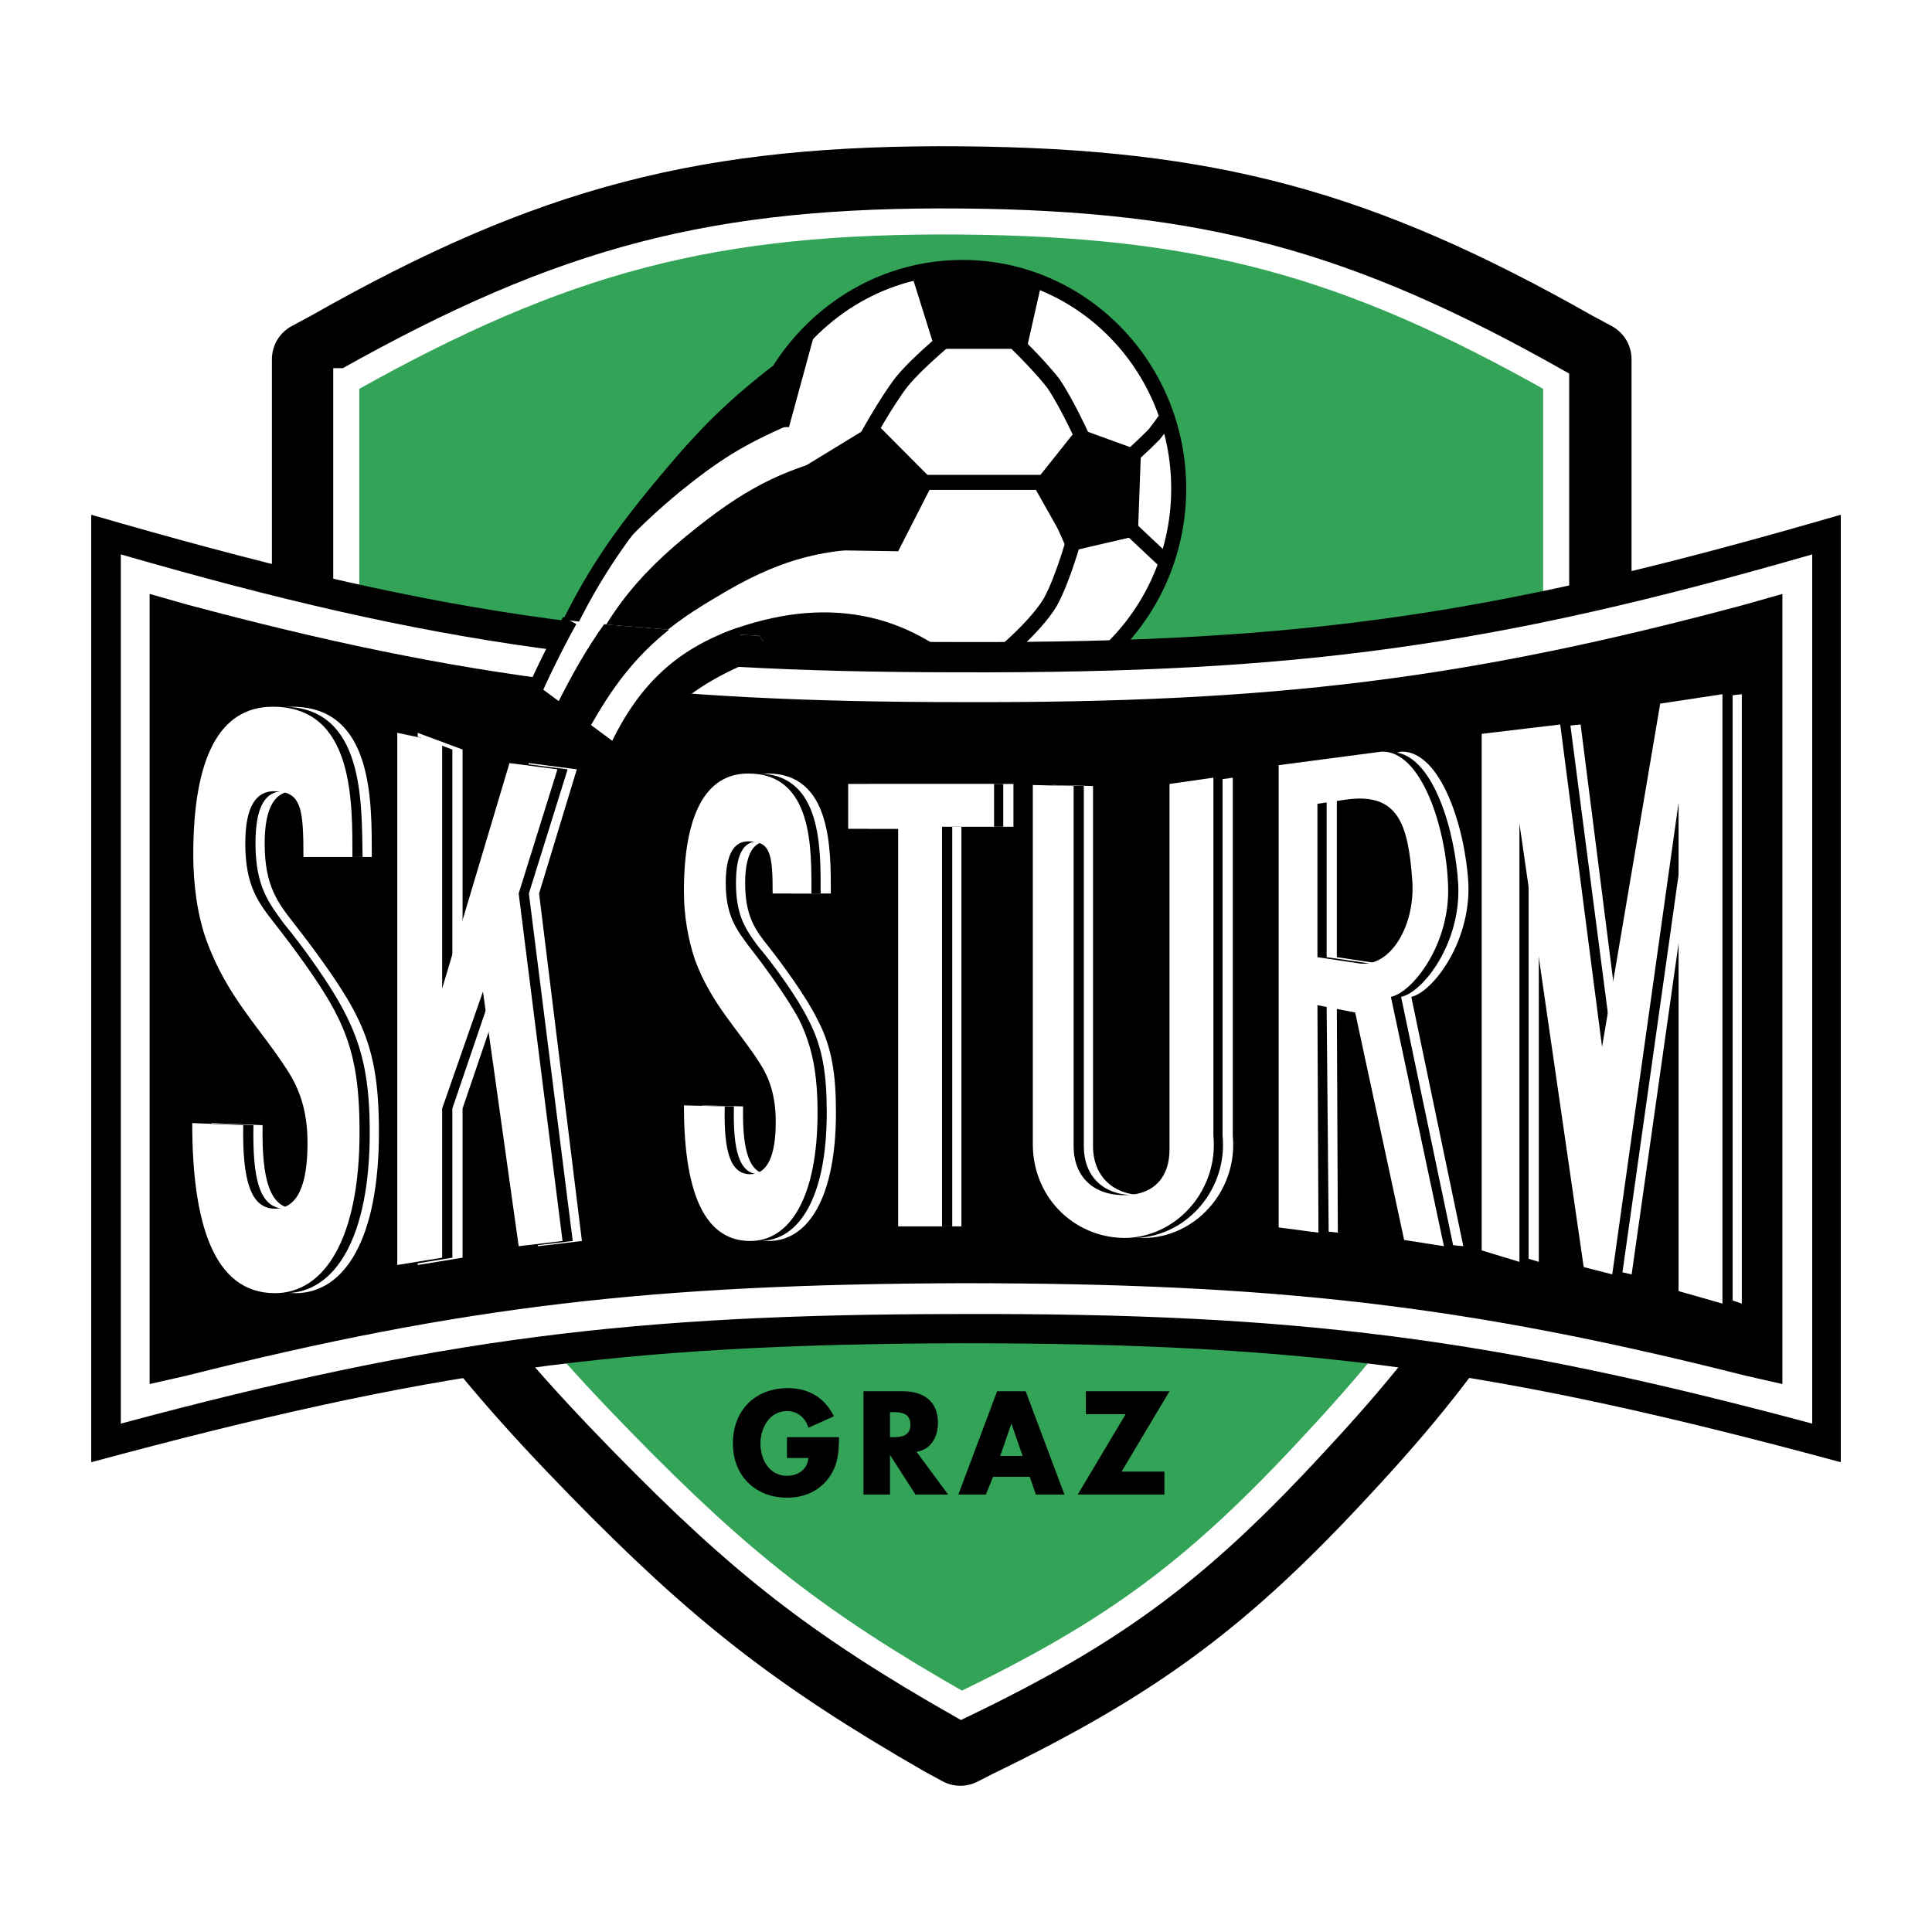 <svg xmlns="http://www.w3.org/2000/svg" width="2500" height="2500" viewBox="0 0 192.756 192.756"><path fill-rule="evenodd" clip-rule="evenodd" fill="#fff" d="M0 0h192.756v192.756H0V0z"/><path d="M183.654 51.355v94.53c-33.893-9.16-52.723-11.867-87.734-11.867-34.604.104-53.23 2.811-86.817 11.867v-94.53c33.383 9.682 52.213 12.702 86.817 12.702 35.012.104 54.045-2.916 87.734-12.702z" fill="none" stroke="#fff" stroke-width="4.462" stroke-miterlimit="2.613"/><path d="M95.92 18.353c24.631.208 39.693 4.268 61.17 16.449l1.934 1.041v70.272l-.305.729c-6.617 16.971-12.418 26.443-24.732 39.666-12.01 13.014-20.662 19.363-36.539 27.068l-1.629.832-1.73-.938c-14.656-8.432-22.595-14.678-34.503-26.859-13.129-13.43-19.643-22.59-28.294-39.457l-.408-.832V35.843l1.934-1.041C55.005 22.205 70.679 18.145 95.92 18.353z" fill-rule="evenodd" clip-rule="evenodd" fill="#fff" stroke="#000" stroke-width="7.513" stroke-linejoin="round" stroke-miterlimit="2.613"/><path d="M34.547 38.029C56.226 25.848 71.29 21.893 95.92 22.101c23.918.208 38.473 4.164 59.338 15.928v67.463c-6.412 16.553-12.01 25.506-24.02 38.414-11.705 12.701-19.949 18.844-35.318 26.236-14.453-8.225-22.086-14.264-33.791-26.236-12.824-13.117-19.134-21.967-27.583-38.414V38.029h.001z" fill-rule="evenodd" clip-rule="evenodd" fill="#33a457" stroke="#fff" stroke-width="2.6" stroke-miterlimit="2.613"/><path d="M54.801 66.555c3.46-7.808 6.106-11.973 11.501-18.428 4.071-4.893 6.819-7.6 11.399-11.139 3.868-6.142 10.585-10.307 18.32-10.307 11.908 0 21.578 9.89 21.578 22.071s-9.67 22.071-21.578 22.071c-6.311 0-12.01-2.707-15.878-7.183-1.934.417-3.766 1.041-6.005 1.874-5.496 2.395-8.549 4.998-12.01 10.099l-7.327-9.058z" fill-rule="evenodd" clip-rule="evenodd" fill="#fff"/><path fill-rule="evenodd" clip-rule="evenodd" d="M112.51 53.646l-6.209.832-2.85-6.455 4.58-4.788 5.598 2.81-1.119 7.601zM102.434 34.802h-9.16l-2.351-7.5a21.142 21.142 0 0 1 5.099-.621c2.787 0 5.453.542 7.9 1.527l-1.488 6.594zM89.61 54.999l-6.921-.104-2.647-8.225 7.329-4.476 5.801 5.829-3.562 6.976zM78.719 42.61h-7.472c1.947-1.96 3.92-3.663 6.455-5.622a22.693 22.693 0 0 1 2.894-3.688l.566.356-2.443 8.954z"/><path d="M92.154 48.127h12.825m-4.276-14.575s2.85 2.708 4.377 4.685c1.426 2.083 3.053 5.726 3.053 5.726M95.106 33.24s-3.359 2.707-5.089 4.789c-1.629 2.083-3.664 5.83-3.664 5.83m20.864 9.683s-1.119 4.164-2.441 6.559c-1.629 2.707-5.699 5.934-5.699 5.934M112.51 52.5l3.854 3.625" fill="none" stroke="#000" stroke-width="1.498" stroke-miterlimit="2.613"/><path d="M57.04 69.321c2.962-7.429 6.123-11.683 12.52-16.717 5.395-4.269 9.16-6.038 15.776-7.495l2.748 3.227 1.425 6.351c-7.43-.104-11.908 1.145-18.218 4.997-5.85 3.42-8.989 6.666-12.122 12.269l-2.129-2.632zM78.719 42.402c-4.58 1.978-7.022 3.539-10.891 6.663-3.966 3.29-6.858 6.29-9.185 9.746 2.067-3.615 4.343-6.715 7.658-10.683 3.467-4.166 5.975-6.749 9.472-9.609l2.946 3.883z" fill-rule="evenodd" clip-rule="evenodd"/><path d="M61.483 74.812c3.029-6.496 7.163-10.085 14.081-12.005 8.957-2.499 16.691-.104 22.698 6.975l-3.169 1.021c-5.938-.252-11.271-2.908-14.948-7.163-1.934.417-3.766 1.041-6.005 1.874-5.369 2.339-8.406 4.877-11.77 9.749l-.476.058-.411-.509z" fill-rule="evenodd" clip-rule="evenodd"/><path d="M61.483 74.812c3.029-6.496 7.163-10.085 14.081-12.005 8.957-2.499 16.691-.104 22.698 6.975l-3.169 1.021m-32.724 4.46l-.476.058m50.515-29.38s1.73-1.562 2.748-2.602c.398-.498.873-1.154 1.283-1.735M54.801 66.555c3.46-7.808 6.106-11.973 11.501-18.428 4.071-4.893 6.819-7.6 11.399-11.139 3.868-6.142 10.585-10.307 18.32-10.307 11.908 0 21.578 9.89 21.578 22.071s-9.67 22.071-21.578 22.071c-6.311 0-12.01-2.707-15.878-7.183-1.934.417-3.766 1.041-6.005 1.874-5.496 2.395-8.549 4.998-12.01 10.099l-7.327-9.058z" fill="none" stroke="#000" stroke-width="1.498" stroke-miterlimit="2.613"/><path d="M183.654 51.355v94.53c-33.893-9.16-52.723-11.869-87.734-11.869-34.604.105-53.23 2.812-86.817 11.869v-94.53c33.383 9.682 52.213 12.702 86.817 12.702 35.012.104 54.045-2.916 87.734-12.702z" fill-rule="evenodd" clip-rule="evenodd"/><path d="M180.805 55.311c-31.756 9.162-51.398 11.868-84.885 11.765-33.079 0-52.518-2.707-83.866-11.765v86.722c31.45-8.434 50.788-10.932 83.866-10.932 33.383-.104 53.027 2.395 84.885 10.932V55.311z" fill-rule="evenodd" clip-rule="evenodd" fill="#fff"/><path d="M18.263 135.787l-1.833.416V61.246l1.833.521c27.582 7.392 46.818 9.786 77.657 9.786 31.145.104 50.686-2.291 78.574-9.786l1.832-.521v74.958l-1.832-.416c-27.99-7.08-47.43-9.266-78.574-9.266-30.839.103-49.973 2.289-77.657 9.265z" fill-rule="evenodd" clip-rule="evenodd" stroke="#000" stroke-width="3.007" stroke-miterlimit="2.613"/><path d="M53.274 69.053a95.978 95.978 0 0 1 3.569-7.148c2.33.288 4.42.491 7.321.693 4.581.417 7.125.625 11.603.833l.812 1.21c-.772.26-1.577.55-2.441.872-5.496 2.395-8.549 4.998-12.01 10.099l-8.854-6.559z" fill-rule="evenodd" clip-rule="evenodd" fill="#fff"/><path d="M55.412 70.615c1.628-3.289 3.155-5.948 4.858-8.333 1.183.112 2.437.215 3.895.317.933.085 1.783.16 2.58.229-3.366 2.705-5.683 5.69-8.14 10.173l-3.125-2.314-.068-.072zM61.373 75.052c2.783-6.088 6.499-9.664 12.482-11.716.603.032 1.235.064 1.913.096l.812 1.21c-.772.26-1.577.55-2.441.872-5.369 2.339-8.406 4.877-11.77 9.749l-.611.075-.385-.286z" fill-rule="evenodd" clip-rule="evenodd"/><path d="M61.373 75.052c2.783-6.088 6.499-9.665 12.482-11.717M62.369 75.263l-.611.075m-8.484-6.285a95.978 95.978 0 0 1 3.569-7.148m19.737 2.737c-.772.26-1.577.55-2.441.872-5.496 2.395-8.549 4.998-12.01 10.099l-8.855-6.559" fill="none" stroke="#000" stroke-width="1.498" stroke-miterlimit="2.613"/><path d="M78.516 143.387v2.082h2.137c-.102 1.145-1.018 1.77-2.137 1.77-1.73 0-2.646-1.562-2.646-3.227 0-1.562.916-3.229 2.646-3.229 1.018 0 1.832.625 2.137 1.666l2.545-1.145c-.916-1.875-2.545-2.811-4.58-2.811-3.257 0-5.496 2.186-5.496 5.518 0 3.227 2.239 5.412 5.395 5.412 1.73 0 3.154-.623 4.173-1.977.916-1.25 1.018-2.604 1.018-4.061h-5.192v.002zM91.442 144.844c1.425-.209 2.137-1.457 2.137-2.914 0-2.188-1.527-3.123-3.46-3.123h-3.97v10.305h2.646v-3.955l2.544 3.955h3.257l-3.154-4.268zm-2.647-3.955h.306c.814 0 1.73.104 1.73 1.248s-.916 1.25-1.73 1.25h-.306v-2.498zM102.738 147.344l.611 1.768h2.85l-3.867-10.305h-2.85l-3.868 10.305h2.749l.713-1.768h3.662zm-.711-2.082h-2.24l1.121-3.229 1.119 3.229zM111.9 146.822l4.784-8.015h-8.346v2.289h3.969l-4.784 8.015h8.651v-2.289H111.9z" fill-rule="evenodd" clip-rule="evenodd"/><path d="M37.092 85.502c0-5.413.204-14.991-7.939-14.991-5.293 0-7.939 5.205-7.939 14.783 0 2.915.509 6.038 1.323 8.537 2.036 5.622 5.394 8.642 8.041 12.909 1.323 1.875 2.035 4.061 2.035 7.287 0 4.27-1.017 6.561-3.154 6.561-2.545 0-3.359-2.916-3.258-8.33l-5.088-.209c0 9.996 2.239 16.971 8.346 16.971 4.987 0 8.346-5.518 8.346-16.033 0-4.893-.509-8.225-2.239-11.66-1.425-2.914-4.58-7.079-6.209-9.161-1.628-2.082-2.951-3.748-2.951-8.017 0-3.748 1.12-5.206 2.85-5.206 2.748 0 2.952 1.667 2.952 6.559h4.884zM41.672 73.114v53.095l4.478-.729v-14.888l3.97-11.66 3.562 25.402 4.376-.52-4.274-34.668 3.765-12.389-4.783-.624-6.616 22.488V74.78l-4.478-1.666zM86.556 78.215v4.477h4.987v39.665h4.377V82.483h5.191v-4.268H86.556zM104.979 78.319l4.072.104v35.917c0 3.02 2.035 4.998 5.291 4.895 2.748-.105 4.275-1.77 4.275-4.582V78.215l4.377-.625v35.708c.508 5.205-3.359 9.891-8.449 10.203-5.088.209-9.465-3.748-9.566-9.162v-36.02zM160.855 104.449l-4.174-32.064 1.018-.104 3.664 28.838-.508 3.33zm-7.328-15.616v37.063l-1.018-.312V82.171l1.018 6.662zm14.961-1.873l-5.699 40.187-.916-.209 6.615-46.849v6.871zm4.377-17.594l.916-.104v60.799l-.916-.312V69.366zM133.375 95.497l4.174.625h-.918l-4.273-.625V79.36l2.951-.417c.611-.104 1.119-.104 1.629-.104-.205.104-.408.104-.611.104l-2.951.417v16.137h-.001zm.102 27.485l-.916-.105-.203-22.592 1.018.209.101 22.488zm5.904-47.89l.406-.104c3.969-.104 6.412 7.6 6.717 13.222.203 5.934-3.664 10.828-5.699 11.244l5.191 24.881-1.018-.104-5.191-24.777c2.137-.416 6.004-5.31 5.699-11.244-.304-5.31-2.443-12.494-6.105-13.118z" fill-rule="evenodd" clip-rule="evenodd" fill="#fff"/><path d="M36.175 85.502c-.101-5.413.204-14.991-7.938-14.991-5.395 0-8.041 5.205-8.041 14.783 0 2.915.509 6.038 1.323 8.537 2.138 5.622 5.395 8.642 8.041 12.909 1.323 1.875 2.036 4.061 2.036 7.287 0 4.27-1.018 6.561-3.155 6.561-2.545 0-3.258-2.916-3.155-8.33l-5.09-.209c0 9.996 2.138 16.971 8.245 16.971 4.987 0 8.447-5.518 8.447-16.033 0-4.893-.61-8.225-2.341-11.66-1.424-2.914-4.478-7.079-6.208-9.161-1.526-2.082-2.85-3.748-2.85-8.017 0-3.748 1.018-5.206 2.748-5.206 2.85 0 3.054 1.667 3.054 6.559h4.884zM40.654 73.114v53.095l4.478-.729v-14.888l3.97-11.66 3.664 25.402 4.376-.52-4.376-34.668 3.867-12.389-4.884-.624-6.617 22.488V74.78l-4.478-1.666zM85.539 78.215v4.477h5.089v39.665h4.376V82.483h5.09v-4.268H85.539zM103.961 78.319l4.172.104v35.917c0 3.02 1.936 4.998 5.293 4.895 2.748-.105 4.174-1.77 4.174-4.582V78.215l4.377-.625v35.708c.508 5.205-3.359 9.891-8.449 10.203-5.088.209-9.465-3.748-9.566-9.162v-36.02h-.001z" fill-rule="evenodd" clip-rule="evenodd"/><path d="M35.158 85.502c0-5.413.203-14.991-7.939-14.991-5.394 0-7.938 5.205-7.938 14.783 0 2.915.407 6.038 1.323 8.537 2.036 5.622 5.292 8.642 8.041 12.909 1.221 1.875 2.035 4.061 2.035 7.287 0 4.27-1.017 6.561-3.257 6.561-2.442 0-3.257-2.916-3.155-8.33l-5.089-.209c0 9.996 2.138 16.971 8.244 16.971 4.987 0 8.448-5.518 8.448-16.033 0-4.893-.51-8.225-2.24-11.66-1.424-2.914-4.58-7.079-6.208-9.161-1.628-2.082-2.951-3.748-2.951-8.017 0-3.748 1.119-5.206 2.85-5.206 2.748 0 2.952 1.667 2.952 6.559h4.884zM39.636 73.114v53.095l4.479-.729v-14.888l4.07-11.66 3.564 25.402 4.376-.52-4.376-34.668 3.867-12.389-4.784-.624-6.717 22.488V74.05l-4.479-.936zM84.623 78.215v4.477h4.987v39.665h4.376V82.483h5.192v-4.268H84.623zM103.045 78.319l4.07.104v35.917c0 3.02 1.936 4.998 5.293 4.895 2.748-.105 4.275-1.77 4.275-4.582V78.215l4.377-.625v35.708c.508 5.205-3.359 9.891-8.449 10.203-5.088.209-9.465-3.748-9.566-9.162v-36.02zM147.828 124.752l3.766 1.144V82.171l6.412 44.245 2.849.73 6.616-47.057v48.722l4.377 1.25V69.262l-6.209.937-5.801 34.25-4.174-32.168-7.836.937v51.534zM82.893 89.146c0-4.373.102-11.973-6.311-11.973-4.376 0-6.412 4.165-6.412 11.765 0 2.395.407 4.79 1.018 6.871 1.628 4.373 4.275 6.871 6.412 10.203 1.018 1.562 1.629 3.332 1.629 5.934 0 3.332-.814 5.205-2.545 5.205-1.934 0-2.646-2.393-2.544-6.766l-4.071-.104c0 8.016 1.832 13.533 6.616 13.533 3.969 0 6.718-4.373 6.718-12.805 0-3.854-.407-6.561-1.832-9.266-1.12-2.291-3.563-5.623-4.886-7.289-1.323-1.666-2.341-3.019-2.341-6.351 0-3.02.916-4.164 2.239-4.164 2.239 0 2.443 1.249 2.341 5.205h3.969v.002z" fill-rule="evenodd" clip-rule="evenodd" fill="#fff"/><path d="M81.875 89.146c0-4.373.204-11.973-6.311-11.973-4.274 0-6.31 4.165-6.31 11.765 0 2.395.305 4.79 1.018 6.871 1.628 4.373 4.274 6.871 6.412 10.203 1.018 1.562 1.628 3.332 1.628 5.934 0 3.332-.814 5.205-2.544 5.205-2.036 0-2.646-2.393-2.544-6.766l-4.072-.104c0 8.016 1.73 13.533 6.616 13.533 3.97 0 6.717-4.373 6.717-12.805 0-3.854-.407-6.561-1.832-9.266-1.119-2.291-3.562-5.623-4.987-7.289-1.221-1.666-2.238-3.019-2.238-6.351 0-3.02.814-4.164 2.238-4.164 2.24 0 2.341 1.249 2.341 5.205h3.868v.002z" fill-rule="evenodd" clip-rule="evenodd"/><path d="M80.958 89.146c0-4.373.203-11.973-6.311-11.973-4.275 0-6.412 4.165-6.412 11.765 0 2.395.407 4.79 1.12 6.871 1.628 4.373 4.274 6.871 6.412 10.203 1.018 1.562 1.628 3.332 1.628 5.934 0 3.332-.814 5.205-2.544 5.205-2.036 0-2.646-2.393-2.545-6.766l-4.071-.104c0 8.016 1.73 13.533 6.616 13.533 3.969 0 6.717-4.373 6.717-12.805 0-3.854-.509-6.561-1.832-9.266-1.221-2.291-3.665-5.623-4.988-7.289-1.221-1.666-2.341-3.019-2.341-6.351 0-3.02.916-4.164 2.239-4.164 2.239 0 2.442 1.249 2.442 5.205h3.87v.002zM131.441 80.193v15.304l4.172.625c3.156.417 5.598-3.852 5.293-8.224-.406-5.726-1.424-8.849-6.615-8.121l-2.85.416zm-3.867 42.268v-46.12l10.279-1.353c3.969-.104 6.412 7.6 6.615 13.222.305 5.934-3.562 10.828-5.699 11.244l5.293 24.881-3.971-.623-4.885-22.697-3.766-.729.102 22.697-3.968-.522z" fill-rule="evenodd" clip-rule="evenodd" fill="#fff"/><path fill-rule="evenodd" clip-rule="evenodd" d="M113.527 53.437l-6.716 1.562-3.766-6.664 4.478-5.621 6.311 2.29-.307 8.433z"/></svg>